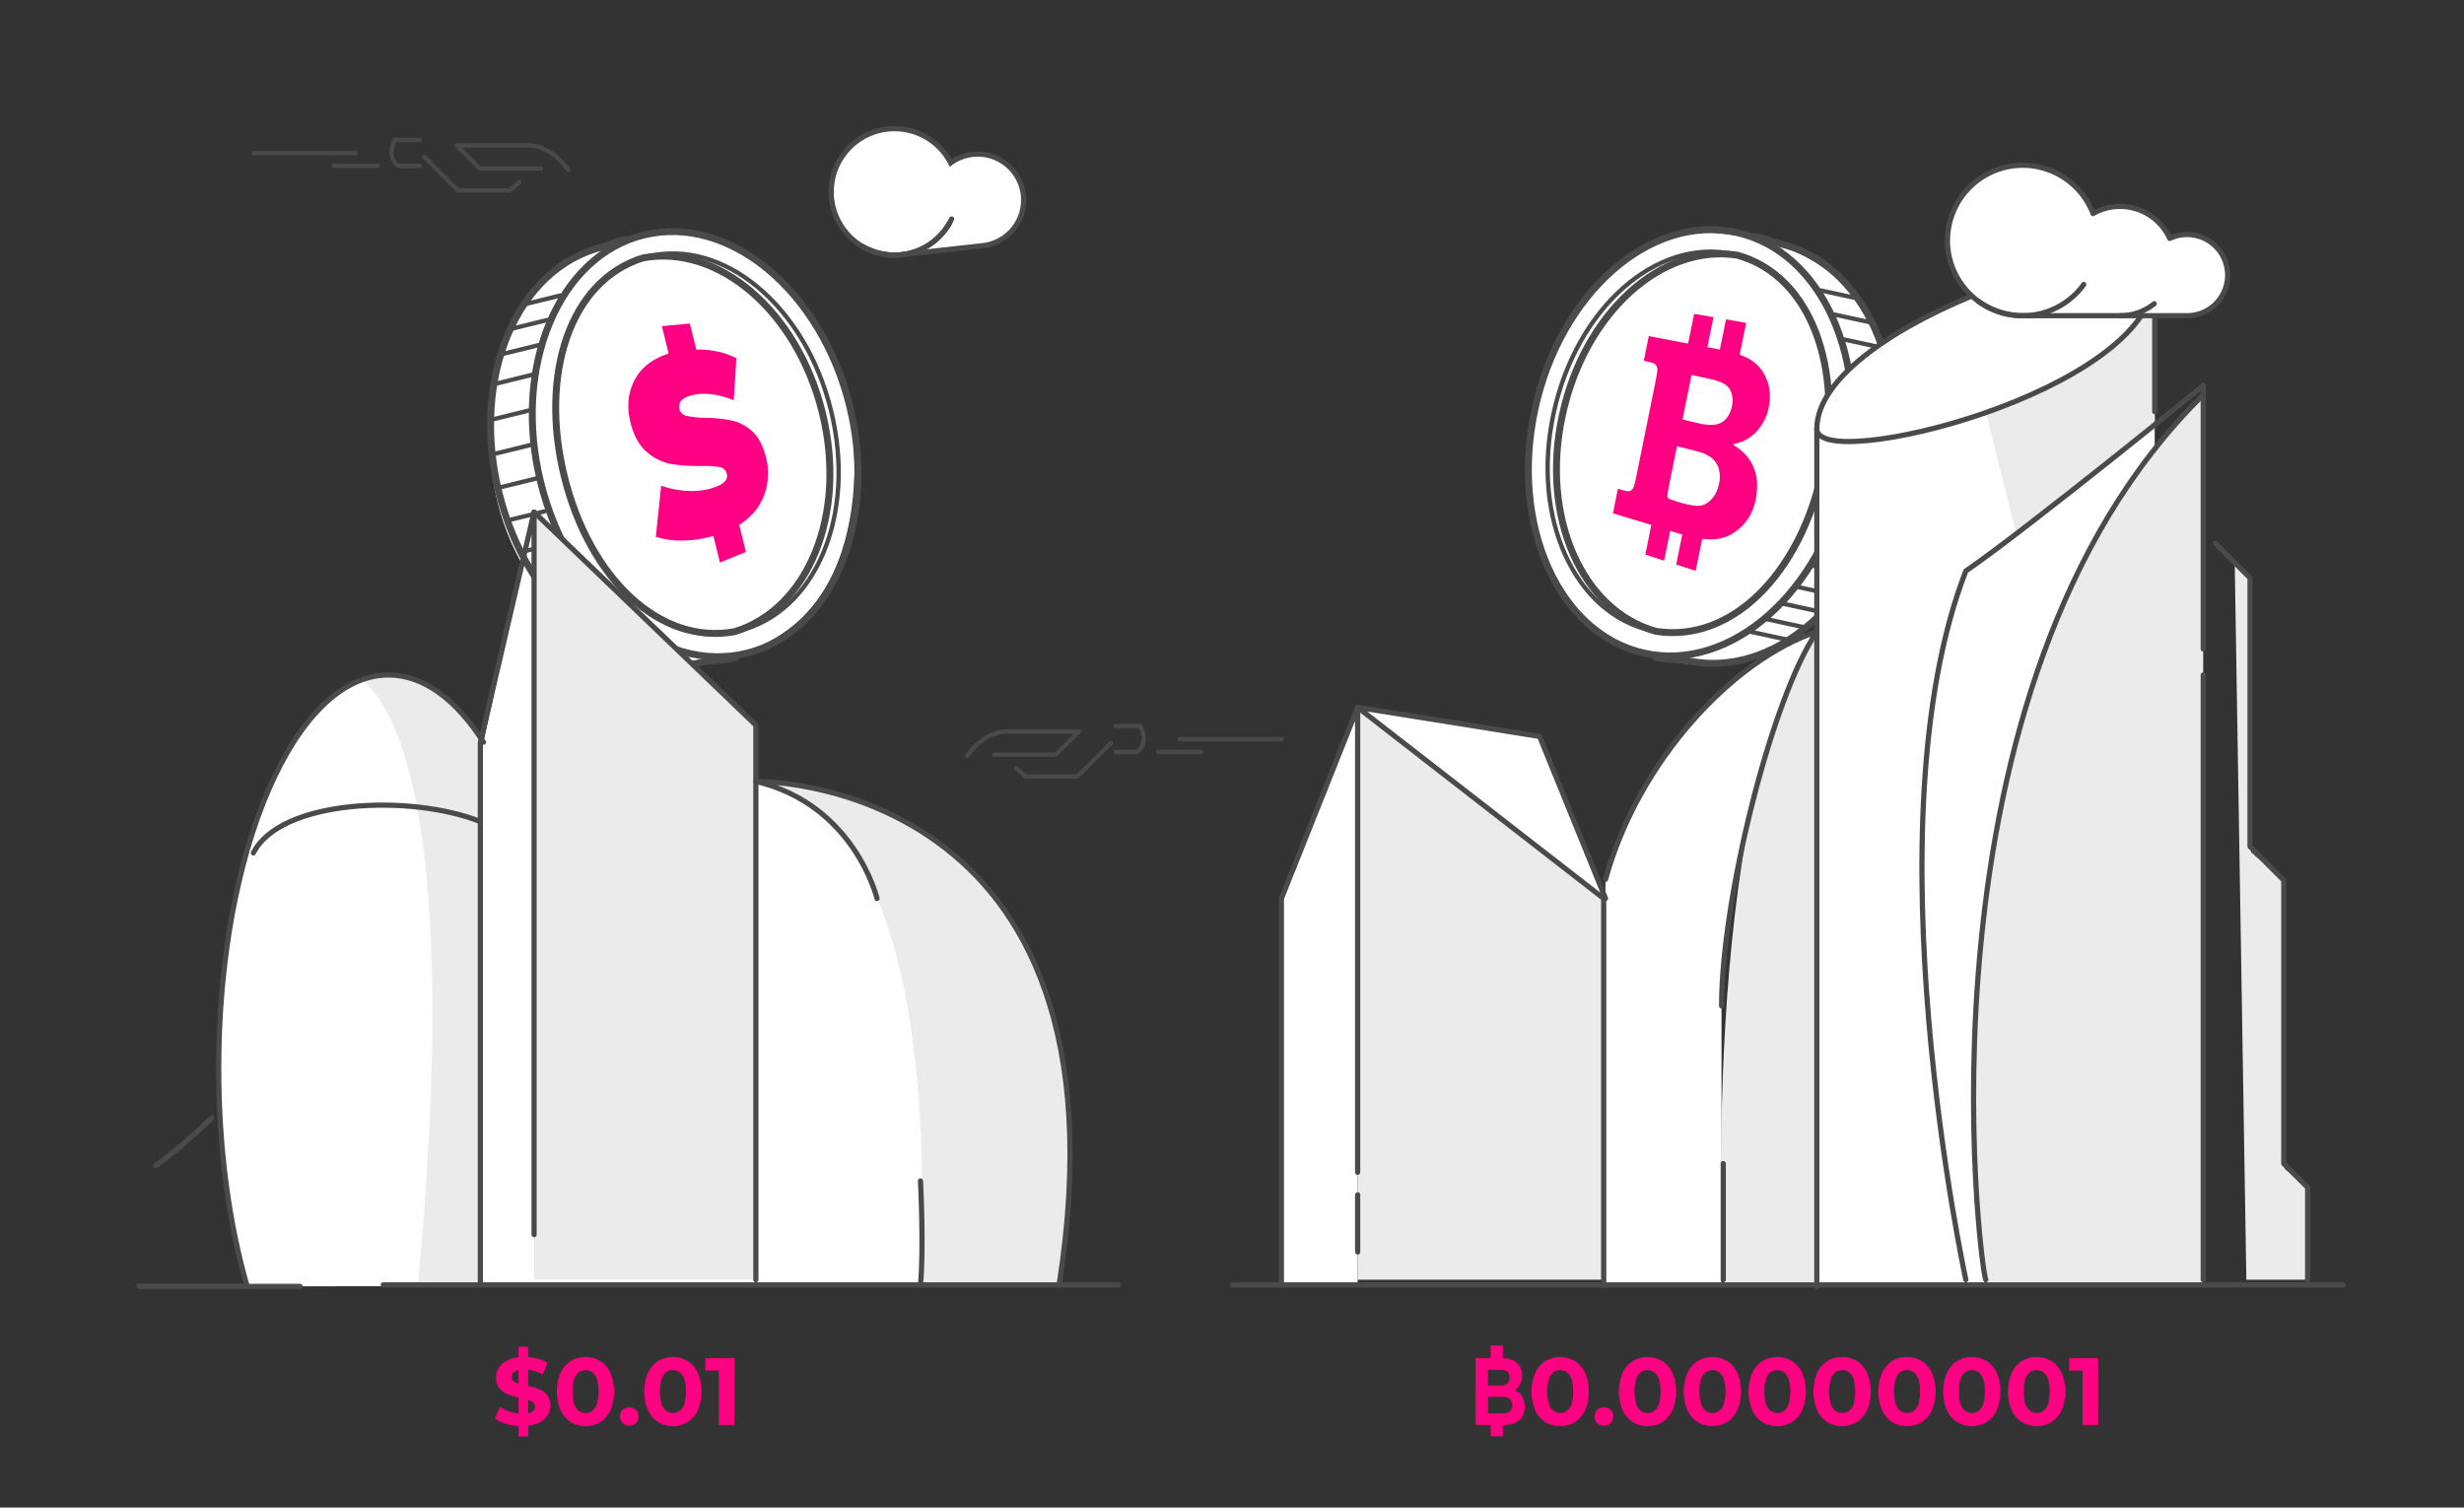 <svg id="work" xmlns="http://www.w3.org/2000/svg" viewBox="0 0 1422 870"><rect x="0" y="0" width="1422" height="870" fill="#333333" stroke="none"/><defs><style>.cls-1{fill:#fff;}.cls-10,.cls-2,.cls-3,.cls-5,.cls-6,.cls-7,.cls-8{fill:none;}.cls-2,.cls-3,.cls-5,.cls-6,.cls-7{stroke:#4a4a4a;}.cls-10,.cls-2{stroke-miterlimit:10;}.cls-2,.cls-3{stroke-width:3px;}.cls-3,.cls-5,.cls-6,.cls-7,.cls-8{stroke-linecap:round;stroke-linejoin:round;}.cls-4{fill:#ff0083;}.cls-5{stroke-width:4px;}.cls-6,.cls-8{stroke-width:2.5px;}.cls-7{stroke-width:1.2px;}.cls-8{stroke:#494949;}.cls-9{fill:#ebebeb;}.cls-10{stroke:#ff0083;stroke-width:7px;}</style></defs><title>15,1</title><path class="cls-1" d="M491.81,247c4.25,35.72-1.67,73.43-19.38,98.42-16.12,22.74-42.51,34.26-69.87,37.52C345.14,389.79,292,340,283.87,271.79c-4.5-37.77,1.73-75.28,21.5-100.62,15.95-20.44,42.11-32.27,67.75-35.33,9.54-1.13,18-2.71,27.09-.89C446,144.06,485,190.11,491.81,247Z"/><path class="cls-1" d="M883.77,247c-4.25,35.72,1.67,73.43,19.38,98.42C919.27,368.17,945.66,379.69,973,383c57.42,6.84,110.56-42.93,118.69-111.16,4.5-37.77-1.73-75.28-21.5-100.62-16-20.44-42.11-32.27-67.75-35.33-9.54-1.13-18-2.71-27.09-.89C929.62,144.06,890.55,190.11,883.77,247Z"/><path class="cls-1" d="M142.65,742.4c-10.38-36-16.43-79.32-16.43-125.88,0-125.37,43.87-227,98-227,20.3,0,39.15,14.29,54.79,38.77l29.14-133.06,128,124v31.71h.07s221-3.42,175,290.58"/><polygon class="cls-1" points="739.51 741.52 739.51 518.52 783.51 408.22 783.51 740.23 739.51 741.52"/><polyline class="cls-1" points="925.51 741.52 925.51 518.52 783.51 408.22 888.51 425 926.55 518.52"/><path class="cls-1" d="M479.91,114.77A36.51,36.51,0,0,0,520.23,147l46.89-5.21A26.51,26.51,0,1,0,548.65,94a36.52,36.52,0,0,0-68.74,20.78Z"/><path class="cls-2" d="M479.91,114.77A36.51,36.51,0,0,0,520.23,147l46.89-5.21A26.51,26.51,0,1,0,548.65,94a36.52,36.52,0,0,0-68.74,20.78Z"/><path class="cls-3" d="M549.19,126.38a36.53,36.53,0,0,1-48.63,17.35"/><path class="cls-3" d="M547.79,129a36.5,36.5,0,0,1-49.88,13.3"/><path class="cls-4" d="M978.56,329.43l-11.22-3.61c1.17-5.77,2.34-11.53,3.52-17.32l-7-2.13c-1.18,5.8-2.33,11.5-3.49,17.19l-10.81-3.48L953,302.94l-22.17-6.72c1-4.77,1.91-9.4,2.86-14.14.34.1.62.19.9.26,1.36.36,2.72.77,4.1,1.06,2.39.51,3.89-.83,4.64-4.08.34-1.44.69-2.88,1-4.33q5.33-26.24,10.63-52.52c.48-2.37.91-4.75,1.34-7.13.58-3.25-.29-5.25-2.62-5.93-1.39-.41-2.8-.67-4.2-1l-.82-.23c1-4.77,1.9-9.41,2.87-14.21l22.7,4.32c1.18-5.82,2.33-11.48,3.47-17.15l11.16,1.92q-1.76,8.64-3.51,17.29l7.21,1.37,3.53-17.41,11.59,2c-.09.46-.16.92-.25,1.38-1,5.16-2.07,10.32-3.17,15.47-.25,1.17-.17,1.79.8,2a12,12,0,0,1,2.18.88,22.89,22.89,0,0,1,10.11,8.61c3.47,5.4,4.78,11.81,3.61,19.2a28.66,28.66,0,0,1-5.75,13.44,23.66,23.66,0,0,1-13.92,8.78c-.37.08-.74.19-1.1.29a2.14,2.14,0,0,0,.8.85,29.42,29.42,0,0,1,7.89,6.94,26.6,26.6,0,0,1,5.13,17.17c-.41,12.53-5.5,21.38-14.36,26.69-5.26,3.15-10.76,3.61-16.24,3-.85-.1-1.12.2-1.33,1.24C980.92,318,979.73,323.7,978.56,329.43Zm-10.77-71.88c-.08.35-.14.57-.18.79-1.5,7.4-3,14.79-4.49,22.19-.32,1.59-.56,3.21-.76,4.83-.17,1.34.2,2.29,1.14,2.61,2.62.92,5.25,1.83,7.94,2.54a52.3,52.3,0,0,0,7.14,1.37,9.92,9.92,0,0,0,7.41-2.16c3-2.37,5-5.8,6-10.17,1.42-6.05,0-11.62-3.8-14.94a18.77,18.77,0,0,0-7.39-3.74c-4.1-1.19-8.21-2.16-12.27-3.21C968.3,257.61,968.08,257.6,967.79,257.55ZM971,242a6.72,6.72,0,0,0,.69.25c2.71.64,5.42,1.3,8.17,1.91a28.3,28.3,0,0,0,9.59.93,10.14,10.14,0,0,0,7.07-3.91c4.53-5.72,5-16.47-1.87-19.85a25.43,25.43,0,0,0-5.13-2c-4.23-1-8.46-1.89-12.64-2.8a6.75,6.75,0,0,0-.71-.06Z"/><path class="cls-5" d="M1065.33,275c14.53-67.08-13.88-130.16-63.44-140.9S900.36,169,885.83,236.1,899.7,366.26,949.27,377,1050.8,342.05,1065.33,275Z"/><path class="cls-5" d="M1012,136.41c4.11.13,9.78,3,13.89,3.9,49.56,10.73,78.18,72.84,63.65,139.92s-66.28,111.77-115.84,101c-4.11-.89-14.58-.49-18.38-2.07"/><path class="cls-6" d="M1051.59,272c-12.83,59.21-51.91,99.26-95,92.53-1.17-.17-2.32-.39-3.48-.64-44.14-9.56-69.66-64.64-56.49-125.45s59.41-101.38,103.55-91.82c1.16.25,2.3.53,3.43.86C1045.62,159.17,1064.41,212.78,1051.59,272Z"/><path class="cls-5" d="M1051.59,272c-12.83,59.21-52.33,99.17-95.92,92.33-42.51-11.81-66.82-65.58-54-124.79s57.41-99.11,101-92.26C1045.2,159.08,1064.42,212.78,1051.59,272Z"/><line class="cls-6" x1="1050.99" y1="167.66" x2="1072.44" y2="172.3"/><line class="cls-6" x1="1058.72" y1="181.54" x2="1080.17" y2="186.18"/><line class="cls-6" x1="1064.39" y1="195.94" x2="1085.84" y2="200.59"/><line class="cls-6" x1="1045.66" y1="326.36" x2="1067.11" y2="331.01"/><line class="cls-6" x1="1037.37" y1="338.72" x2="1058.81" y2="343.37"/><line class="cls-6" x1="1029.4" y1="348.47" x2="1050.85" y2="353.11"/><line class="cls-6" x1="1019.9" y1="357.39" x2="1041.35" y2="362.04"/><line class="cls-6" x1="1010.52" y1="364.63" x2="1031.97" y2="369.28"/><line class="cls-6" x1="1068.52" y1="212.95" x2="1089.96" y2="217.59"/><line class="cls-6" x1="1069.97" y1="233.27" x2="1091.42" y2="237.92"/><line class="cls-6" x1="1070.49" y1="253.4" x2="1091.94" y2="258.04"/><line class="cls-6" x1="1067.05" y1="272.67" x2="1088.5" y2="277.31"/><line class="cls-6" x1="1063.61" y1="291.93" x2="1085.06" y2="296.58"/><line class="cls-6" x1="1055.51" y1="310.19" x2="1076.95" y2="314.84"/><path class="cls-5" d="M312,278.22c-16.38-66.66,10.28-130.5,59.53-142.6S474,167.75,490.36,234.4,480.08,364.89,430.83,377,328.37,344.87,312,278.22Z"/><path class="cls-5" d="M361.46,138.23c-4.11.24-9.7,3.28-13.79,4.28-49.24,12.1-76.13,75-59.76,141.63s69.34,109.9,118.58,97.8c4.09-1,14.57-.89,18.32-2.58"/><path class="cls-6" d="M325.65,274.87c14.46,58.83,54.63,97.78,97.5,89.86,1.16-.19,2.31-.45,3.46-.73,43.85-10.77,67.85-66.54,53-127s-62.19-99.7-106-88.93c-1.15.28-2.28.59-3.4,1C328.51,161.91,311.2,216,325.65,274.87Z"/><path class="cls-5" d="M325.65,274.87c14.45,58.83,55.05,97.68,98.43,89.63,42.17-13,65-67.4,50.53-126.23s-60.13-97.48-103.51-89.43C328.92,161.81,311.2,216,325.65,274.87Z"/><line class="cls-6" x1="323.37" y1="170.54" x2="302.06" y2="175.78"/><line class="cls-6" x1="316.02" y1="184.63" x2="294.71" y2="189.86"/><line class="cls-6" x1="310.76" y1="199.19" x2="289.45" y2="204.42"/><line class="cls-6" x1="333.08" y1="329.04" x2="311.77" y2="334.27"/><line class="cls-6" x1="341.71" y1="341.16" x2="320.4" y2="346.4"/><line class="cls-6" x1="349.94" y1="350.69" x2="328.63" y2="355.92"/><line class="cls-6" x1="359.68" y1="359.34" x2="338.37" y2="364.58"/><line class="cls-6" x1="369.26" y1="366.33" x2="347.95" y2="371.56"/><line class="cls-6" x1="307.1" y1="216.29" x2="285.79" y2="221.53"/><line class="cls-6" x1="306.21" y1="236.66" x2="284.9" y2="241.89"/><line class="cls-6" x1="306.24" y1="256.79" x2="284.93" y2="262.02"/><line class="cls-6" x1="310.21" y1="275.95" x2="288.9" y2="281.19"/><line class="cls-6" x1="314.18" y1="295.12" x2="292.87" y2="300.35"/><line class="cls-6" x1="322.79" y1="313.14" x2="301.48" y2="318.38"/><path class="cls-4" d="M441.1,285.47c-2.53,7-7.3,12.82-14.47,17.47l3.83,15.56-15,6.15-3.78-15.39a64,64,0,0,1-17.4,2.68,46.72,46.72,0,0,1-15.8-2.2l3.08-29.45a52.14,52.14,0,0,0,15.22,3,40.79,40.79,0,0,0,14.12-1.58q5.34-1.65,7.24-3.68a4.76,4.76,0,0,0,1.24-4.68,4.86,4.86,0,0,0-4.06-3.79,54.38,54.38,0,0,0-10.78-.64,102.41,102.41,0,0,1-17-1.12,29.55,29.55,0,0,1-14-6.72c-4.54-3.74-7.8-9.55-9.72-17.39-2.23-9.07-1.36-17.32,2.55-24.63,3.82-7.14,10.39-12.14,19.5-15l-3.89-15.83,16.16-1.51,3.69,15c8.86-.09,16.54,1.62,23.15,5L423.45,231c-8.25-3.37-15.78-4.48-22.53-3.24s-9.87,4.05-8.82,8.32a5.28,5.28,0,0,0,4.25,3.94,55.9,55.9,0,0,0,10.76,1.1,82.61,82.61,0,0,1,15.48,1.63,25.49,25.49,0,0,1,11.65,6.33q5.37,4.89,7.83,15A36.15,36.15,0,0,1,441.1,285.47Z"/><path class="cls-7" d="M558.09,436.29s9.45-14.16,22.83-14.16h41.72l-13.38,13.38H573.83"/><polyline class="cls-7" points="586.43 443.38 591.94 448.1 621.85 448.1 641.13 428.82"/><path class="cls-7" d="M643.89,419h14.17s5.51,8.66-1.58,14.95H643.89"/><path class="cls-7" d="M590.36,428.42Z"/><path class="cls-7" d="M596.27,428.42Z"/><path class="cls-7" d="M603,428.42Z"/><line class="cls-7" x1="680.89" y1="426.59" x2="739.66" y2="426.59"/><line class="cls-7" x1="668.29" y1="433.93" x2="693.48" y2="433.93"/><path class="cls-8" d="M558.09,436.29s9.45-14.16,22.83-14.16h41.72l-13.38,13.38H573.83"/><polyline class="cls-8" points="586.43 443.38 591.94 448.1 621.85 448.1 641.13 428.82"/><path class="cls-8" d="M643.89,419h14.17s5.51,8.66-1.58,14.95H643.89"/><path class="cls-8" d="M590.36,428.42Z"/><path class="cls-8" d="M596.27,428.42Z"/><path class="cls-8" d="M603,428.42Z"/><line class="cls-8" x1="680.89" y1="426.59" x2="739.66" y2="426.59"/><line class="cls-8" x1="668.29" y1="433.93" x2="693.48" y2="433.93"/><path class="cls-7" d="M328,98.08s-9.45-14.17-22.83-14.17H263.47l13.38,13.38h35.42"/><polyline class="cls-7" points="299.68 105.16 294.17 109.88 264.26 109.88 244.97 90.6"/><path class="cls-7" d="M242.22,80.76H228.05s-5.51,8.66,1.57,15h12.6"/><path class="cls-7" d="M295.74,90.2Z"/><path class="cls-7" d="M289.84,90.2Z"/><path class="cls-7" d="M283.15,90.2Z"/><line class="cls-7" x1="205.22" y1="88.37" x2="146.44" y2="88.37"/><line class="cls-7" x1="217.81" y1="95.72" x2="192.62" y2="95.72"/><path class="cls-8" d="M328,98.08s-9.45-14.17-22.83-14.17H263.47l13.38,13.38h35.42"/><polyline class="cls-8" points="299.68 105.16 294.17 109.88 264.26 109.88 244.97 90.6"/><path class="cls-8" d="M242.22,80.76H228.05s-5.51,8.66,1.57,15h12.6"/><path class="cls-8" d="M295.74,90.2Z"/><path class="cls-8" d="M289.84,90.2Z"/><path class="cls-8" d="M283.15,90.2Z"/><line class="cls-8" x1="205.22" y1="88.37" x2="146.44" y2="88.37"/><line class="cls-8" x1="217.81" y1="95.72" x2="192.62" y2="95.72"/><path class="cls-1" d="M1048.51,742.4V247.52c0-61,195-123,195-87V741.39Z"/><path class="cls-1" d="M993.51,742.4V580.52c0-62,29-178,55-216-48,16-103,74-122,143V742.4Z"/><path class="cls-9" d="M1146,238.12c49.77-22.27,70.5-30.46,97.5-67.6v74.61c-45.84,36.5-79.88,62.95-79.88,62.95Z"/><polygon class="cls-9" points="1289.68 324.69 1296.39 738.52 1331.76 738.52 1331.76 685.27 1318.51 674.52 1318.01 508.02 1299.18 491.85 1298.51 333.52 1289.68 324.69"/><path class="cls-9" d="M1146,740.52s-55.51-318,125.5-512.69V741.52Z"/><path class="cls-9" d="M994.51,741.52s-14.68-277.67,54-377v377Z"/><polygon class="cls-9" points="783.51 409.19 783.51 738.52 925.51 738.52 925.51 518.52 783.51 409.19"/><polyline class="cls-3" points="739.51 741.52 739.51 518.52 783.51 408.22 783.51 676.52"/><line class="cls-3" x1="783.51" y1="689.52" x2="783.51" y2="722.52"/><polyline class="cls-3" points="925.51 741.52 925.51 518.52 783.51 408.22 888.51 425 926.55 518.52"/><path class="cls-3" d="M926.55,507.52c19-69,74-127,122-143-26,38-55,154-55,216"/><line class="cls-3" x1="994.51" y1="671.52" x2="994.51" y2="738.52"/><path class="cls-3" d="M1048.51,742.4V247.52c0-61,195-123,195-87v77"/><path class="cls-3" d="M1048.51,247.52c0,26,192-21,195-87"/><path class="cls-3" d="M1134.51,738.52s-57-262,0-409c35-24,137-107,137-107v152"/><path class="cls-3" d="M1146,738.52c-3.5-8-45.5-342.39,125.5-510.69"/><line class="cls-3" x1="1271.51" y1="389.52" x2="1271.51" y2="738.52"/><polyline class="cls-3" points="1278.51 313.52 1298.51 333.52 1298.51 488.52 1318.01 508.02 1318.01 671.52 1331.76 685.27 1331.76 738.52"/><path class="cls-9" d="M436.58,450.94s107.64-4.42,94.64,290.58h80C640.89,581.19,572.93,458,436.58,450.94Z"/><polygon class="cls-9" points="308.22 295.52 436.22 418.52 436.22 738.52 308.22 738.52 308.22 295.52"/><path class="cls-9" d="M211.71,391.35c-11.62,5,61.84,4.5,29.47,350.17h36v-313C256.89,385.85,222.43,386.77,211.71,391.35Z"/><path class="cls-3" d="M279,428.29c-15.64-24.48-34.49-38.77-54.79-38.77-54.13,0-98,101.63-98,227,0,46.56,6.05,89.85,16.43,125.88"/><polyline class="cls-3" points="277.22 741.52 277.22 428.52 308.22 295.52 308.22 712.52"/><polyline class="cls-3" points="308.22 295.52 436.22 418.52 436.22 738.52"/><path class="cls-3" d="M146.22,492.23c15.58-30.93,90.57-34.14,131-18.11"/><path class="cls-3" d="M506.14,518.52s-12.92-54.15-69.92-67.58c0,0,221-3.42,175,290.58"/><path class="cls-3" d="M531.22,681.52s2,39,0,60"/><path class="cls-3" d="M122.14,645.16a297.53,297.53,0,0,1-32.26,27.58"/><line class="cls-3" x1="80.22" y1="742.4" x2="173.18" y2="742.4"/><line class="cls-3" x1="711.23" y1="741.52" x2="1352.12" y2="741.52"/><line class="cls-3" x1="221.18" y1="741.52" x2="645.23" y2="741.52"/><path class="cls-4" d="M314.35,818.8q-3.3,3.23-9.53,4V829H299.3v-6a30,30,0,0,1-7.77-1.44,19.65,19.65,0,0,1-5.95-3l3-6.73a20.09,20.09,0,0,0,4.9,2.59,22.75,22.75,0,0,0,5.79,1.33v-9.21a41.19,41.19,0,0,1-6.61-2.09,11.81,11.81,0,0,1-4.52-3.39,9.13,9.13,0,0,1-1.82-5.93,10.65,10.65,0,0,1,3.33-7.86q3.35-3.27,9.62-4v-6.12h5.52v6A24.3,24.3,0,0,1,316,786.53l-2.75,6.78a22,22,0,0,0-8.43-2.87v9.37a39.48,39.48,0,0,1,6.53,2,11.4,11.4,0,0,1,4.49,3.36,9,9,0,0,1,1.82,5.87A10.41,10.41,0,0,1,314.35,818.8ZM296.27,797a8.72,8.72,0,0,0,3,1.49v-7.83a5.94,5.94,0,0,0-3.08,1.57,3.55,3.55,0,0,0-1,2.51A2.82,2.82,0,0,0,296.27,797Zm11.52,17.14a3.23,3.23,0,0,0,1-2.37,2.85,2.85,0,0,0-1-2.26,8.91,8.91,0,0,0-2.94-1.54v7.6A5.91,5.91,0,0,0,307.79,814.09Z"/><path class="cls-4" d="M329.34,820.65a16,16,0,0,1-5.87-6.86,28.16,28.16,0,0,1,0-21.44,15.92,15.92,0,0,1,5.87-6.87,16.59,16.59,0,0,1,17.09,0,15.86,15.86,0,0,1,5.87,6.87,28.16,28.16,0,0,1,0,21.44,15.89,15.89,0,0,1-5.87,6.86,16.59,16.59,0,0,1-17.09,0Zm14.09-8.21c1.34-2,2-5.15,2-9.37s-.67-7.35-2-9.37a6.52,6.52,0,0,0-11,0q-2,3-2,9.37c0,4.22.67,7.35,2,9.37a6.53,6.53,0,0,0,11,0Z"/><path class="cls-4" d="M359.33,821.26a5.24,5.24,0,0,1-1.54-3.86,5,5,0,0,1,1.54-3.83,5.69,5.69,0,0,1,7.61,0,5.05,5.05,0,0,1,1.54,3.83,5.28,5.28,0,0,1-1.54,3.86,5.47,5.47,0,0,1-7.61,0Z"/><path class="cls-4" d="M379.78,820.65a15.89,15.89,0,0,1-5.87-6.86,28.16,28.16,0,0,1,0-21.44,15.86,15.86,0,0,1,5.87-6.87,16.59,16.59,0,0,1,17.09,0,15.92,15.92,0,0,1,5.87,6.87,28.16,28.16,0,0,1,0,21.44,16,16,0,0,1-5.87,6.86,16.59,16.59,0,0,1-17.09,0Zm14.08-8.21c1.35-2,2-5.15,2-9.37s-.67-7.35-2-9.37a6.51,6.51,0,0,0-11,0q-2,3-2,9.37c0,4.22.67,7.35,2,9.37a6.52,6.52,0,0,0,11,0Z"/><path class="cls-4" d="M423.77,783.77v38.59h-8.93V790.94h-7.72v-7.17Z"/><line class="cls-10" x1="863.77" y1="776.52" x2="863.77" y2="786.19"/><path class="cls-4" d="M878.43,805.8a11.33,11.33,0,0,1,1.5,6q0,5.07-3.15,7.8c-2.11,1.82-5.17,2.73-9.2,2.73h-16V783.77H866.7c3.76,0,6.65.91,8.66,2.71a9.31,9.31,0,0,1,3,7.33,11.24,11.24,0,0,1-1.08,5,8.54,8.54,0,0,1-3,3.48A8.26,8.26,0,0,1,878.43,805.8Zm-19.71-15.3v9.09h7.1a6.07,6.07,0,0,0,4-1.15A4.23,4.23,0,0,0,871.2,795a4.14,4.14,0,0,0-1.37-3.39,6.18,6.18,0,0,0-4-1.13Zm12.59,24a4.36,4.36,0,0,0,1.43-3.59q0-4.78-5.69-4.79h-8.33v9.53h8.33A6.7,6.7,0,0,0,871.31,814.48Z"/><path class="cls-4" d="M891.83,820.65a16,16,0,0,1-5.87-6.86,28.16,28.16,0,0,1,0-21.44,15.92,15.92,0,0,1,5.87-6.87,16.59,16.59,0,0,1,17.09,0,15.86,15.86,0,0,1,5.87,6.87,28,28,0,0,1,0,21.44,15.89,15.89,0,0,1-5.87,6.86,16.59,16.59,0,0,1-17.09,0Zm14.09-8.21c1.34-2,2-5.15,2-9.37s-.67-7.35-2-9.37a6.52,6.52,0,0,0-11,0q-2,3-2,9.37c0,4.22.67,7.35,2,9.37a6.53,6.53,0,0,0,11,0Z"/><path class="cls-4" d="M921.82,821.26a5.24,5.24,0,0,1-1.54-3.86,5,5,0,0,1,1.54-3.83,5.69,5.69,0,0,1,7.61,0A5,5,0,0,1,931,817.4a5.24,5.24,0,0,1-1.54,3.86,5.47,5.47,0,0,1-7.61,0Z"/><path class="cls-4" d="M942.27,820.65a16,16,0,0,1-5.87-6.86,28.16,28.16,0,0,1,0-21.44,15.92,15.92,0,0,1,5.87-6.87,16.59,16.59,0,0,1,17.09,0,15.92,15.92,0,0,1,5.87,6.87,28.16,28.16,0,0,1,0,21.44,16,16,0,0,1-5.87,6.86,16.59,16.59,0,0,1-17.09,0Zm14.08-8.21c1.35-2,2-5.15,2-9.37s-.67-7.35-2-9.37a6.51,6.51,0,0,0-11,0q-2,3-2,9.37c0,4.22.67,7.35,2,9.37a6.52,6.52,0,0,0,11,0Z"/><path class="cls-4" d="M979.7,820.65a15.89,15.89,0,0,1-5.87-6.86,28.16,28.16,0,0,1,0-21.44,15.86,15.86,0,0,1,5.87-6.87,16.59,16.59,0,0,1,17.09,0,15.92,15.92,0,0,1,5.87,6.87,28.16,28.16,0,0,1,0,21.44,16,16,0,0,1-5.87,6.86,16.59,16.59,0,0,1-17.09,0Zm14.08-8.21c1.34-2,2-5.15,2-9.37s-.67-7.35-2-9.37a6.51,6.51,0,0,0-11,0q-2,3-2,9.37c0,4.22.67,7.35,2,9.37a6.52,6.52,0,0,0,11,0Z"/><path class="cls-4" d="M1017.13,820.65a16,16,0,0,1-5.88-6.86,28.16,28.16,0,0,1,0-21.44,15.94,15.94,0,0,1,5.88-6.87,16.57,16.57,0,0,1,17.08,0,15.86,15.86,0,0,1,5.87,6.87,28,28,0,0,1,0,21.44,15.89,15.89,0,0,1-5.87,6.86,16.57,16.57,0,0,1-17.08,0Zm14.08-8.21c1.34-2,2-5.15,2-9.37s-.67-7.35-2-9.37a6.52,6.52,0,0,0-11,0q-2,3-2,9.37c0,4.22.67,7.35,2,9.37a6.53,6.53,0,0,0,11,0Z"/><path class="cls-4" d="M1054.55,820.65a16,16,0,0,1-5.87-6.86,28.16,28.16,0,0,1,0-21.44,15.92,15.92,0,0,1,5.87-6.87,16.59,16.59,0,0,1,17.09,0,15.86,15.86,0,0,1,5.87,6.87,28.16,28.16,0,0,1,0,21.44,15.89,15.89,0,0,1-5.87,6.86,16.59,16.59,0,0,1-17.09,0Zm14.09-8.21c1.34-2,2-5.15,2-9.37s-.67-7.35-2-9.37a6.52,6.52,0,0,0-11,0q-2,3-2,9.37c0,4.22.67,7.35,2,9.37a6.53,6.53,0,0,0,11,0Z"/><path class="cls-4" d="M1092,820.65a15.89,15.89,0,0,1-5.87-6.86,28.16,28.16,0,0,1,0-21.44,15.86,15.86,0,0,1,5.87-6.87,16.59,16.59,0,0,1,17.09,0,15.92,15.92,0,0,1,5.87,6.87,28.16,28.16,0,0,1,0,21.44,16,16,0,0,1-5.87,6.86,16.59,16.59,0,0,1-17.09,0Zm14.08-8.21c1.34-2,2-5.15,2-9.37s-.68-7.35-2-9.37a6.51,6.51,0,0,0-11,0q-2,3-2,9.37c0,4.22.67,7.35,2,9.37a6.52,6.52,0,0,0,11,0Z"/><path class="cls-4" d="M1129.41,820.65a15.89,15.89,0,0,1-5.87-6.86,28,28,0,0,1,0-21.44,15.86,15.86,0,0,1,5.87-6.87,16.57,16.57,0,0,1,17.08,0,15.86,15.86,0,0,1,5.87,6.87,28,28,0,0,1,0,21.44,15.89,15.89,0,0,1-5.87,6.86,16.57,16.57,0,0,1-17.08,0Zm14.08-8.21c1.34-2,2-5.15,2-9.37s-.67-7.35-2-9.37a6.52,6.52,0,0,0-11,0q-2,3-2,9.37c0,4.22.67,7.35,2,9.37a6.53,6.53,0,0,0,11,0Z"/><path class="cls-4" d="M1166.83,820.65a16,16,0,0,1-5.87-6.86,28.16,28.16,0,0,1,0-21.44,15.92,15.92,0,0,1,5.87-6.87,16.59,16.59,0,0,1,17.09,0,15.86,15.86,0,0,1,5.87,6.87,28.16,28.16,0,0,1,0,21.44,15.89,15.89,0,0,1-5.87,6.86,16.59,16.59,0,0,1-17.09,0Zm14.09-8.21c1.34-2,2-5.15,2-9.37s-.67-7.35-2-9.37a6.52,6.52,0,0,0-11,0q-2,3-2,9.37c0,4.22.67,7.35,2,9.37a6.53,6.53,0,0,0,11,0Z"/><path class="cls-4" d="M1210.82,783.77v38.59h-8.93V790.94h-7.72v-7.17Z"/><line class="cls-10" x1="863.77" y1="819.19" x2="863.77" y2="828.85"/><path class="cls-1" d="M1123.89,138.76a43.44,43.44,0,0,0,43.44,43.44h94.84a23.43,23.43,0,0,0,0-46.86,23.12,23.12,0,0,0-10,2.25,31.51,31.51,0,0,0-44.25-14.37,43.45,43.45,0,0,0-84,15.54Z"/><path class="cls-3" d="M1123.89,138.76a43.44,43.44,0,0,0,43.44,43.44h94.84a23.43,23.43,0,0,0,0-46.86,23.12,23.12,0,0,0-10,2.25,31.51,31.51,0,0,0-44.25-14.37,43.45,43.45,0,0,0-84,15.54Z"/><path class="cls-3" d="M1202.56,164.18a43.45,43.45,0,0,1-60.64,9.81"/><path class="cls-3" d="M1243.21,175.3a31.51,31.51,0,0,1-19.62,6.92"/></svg>
